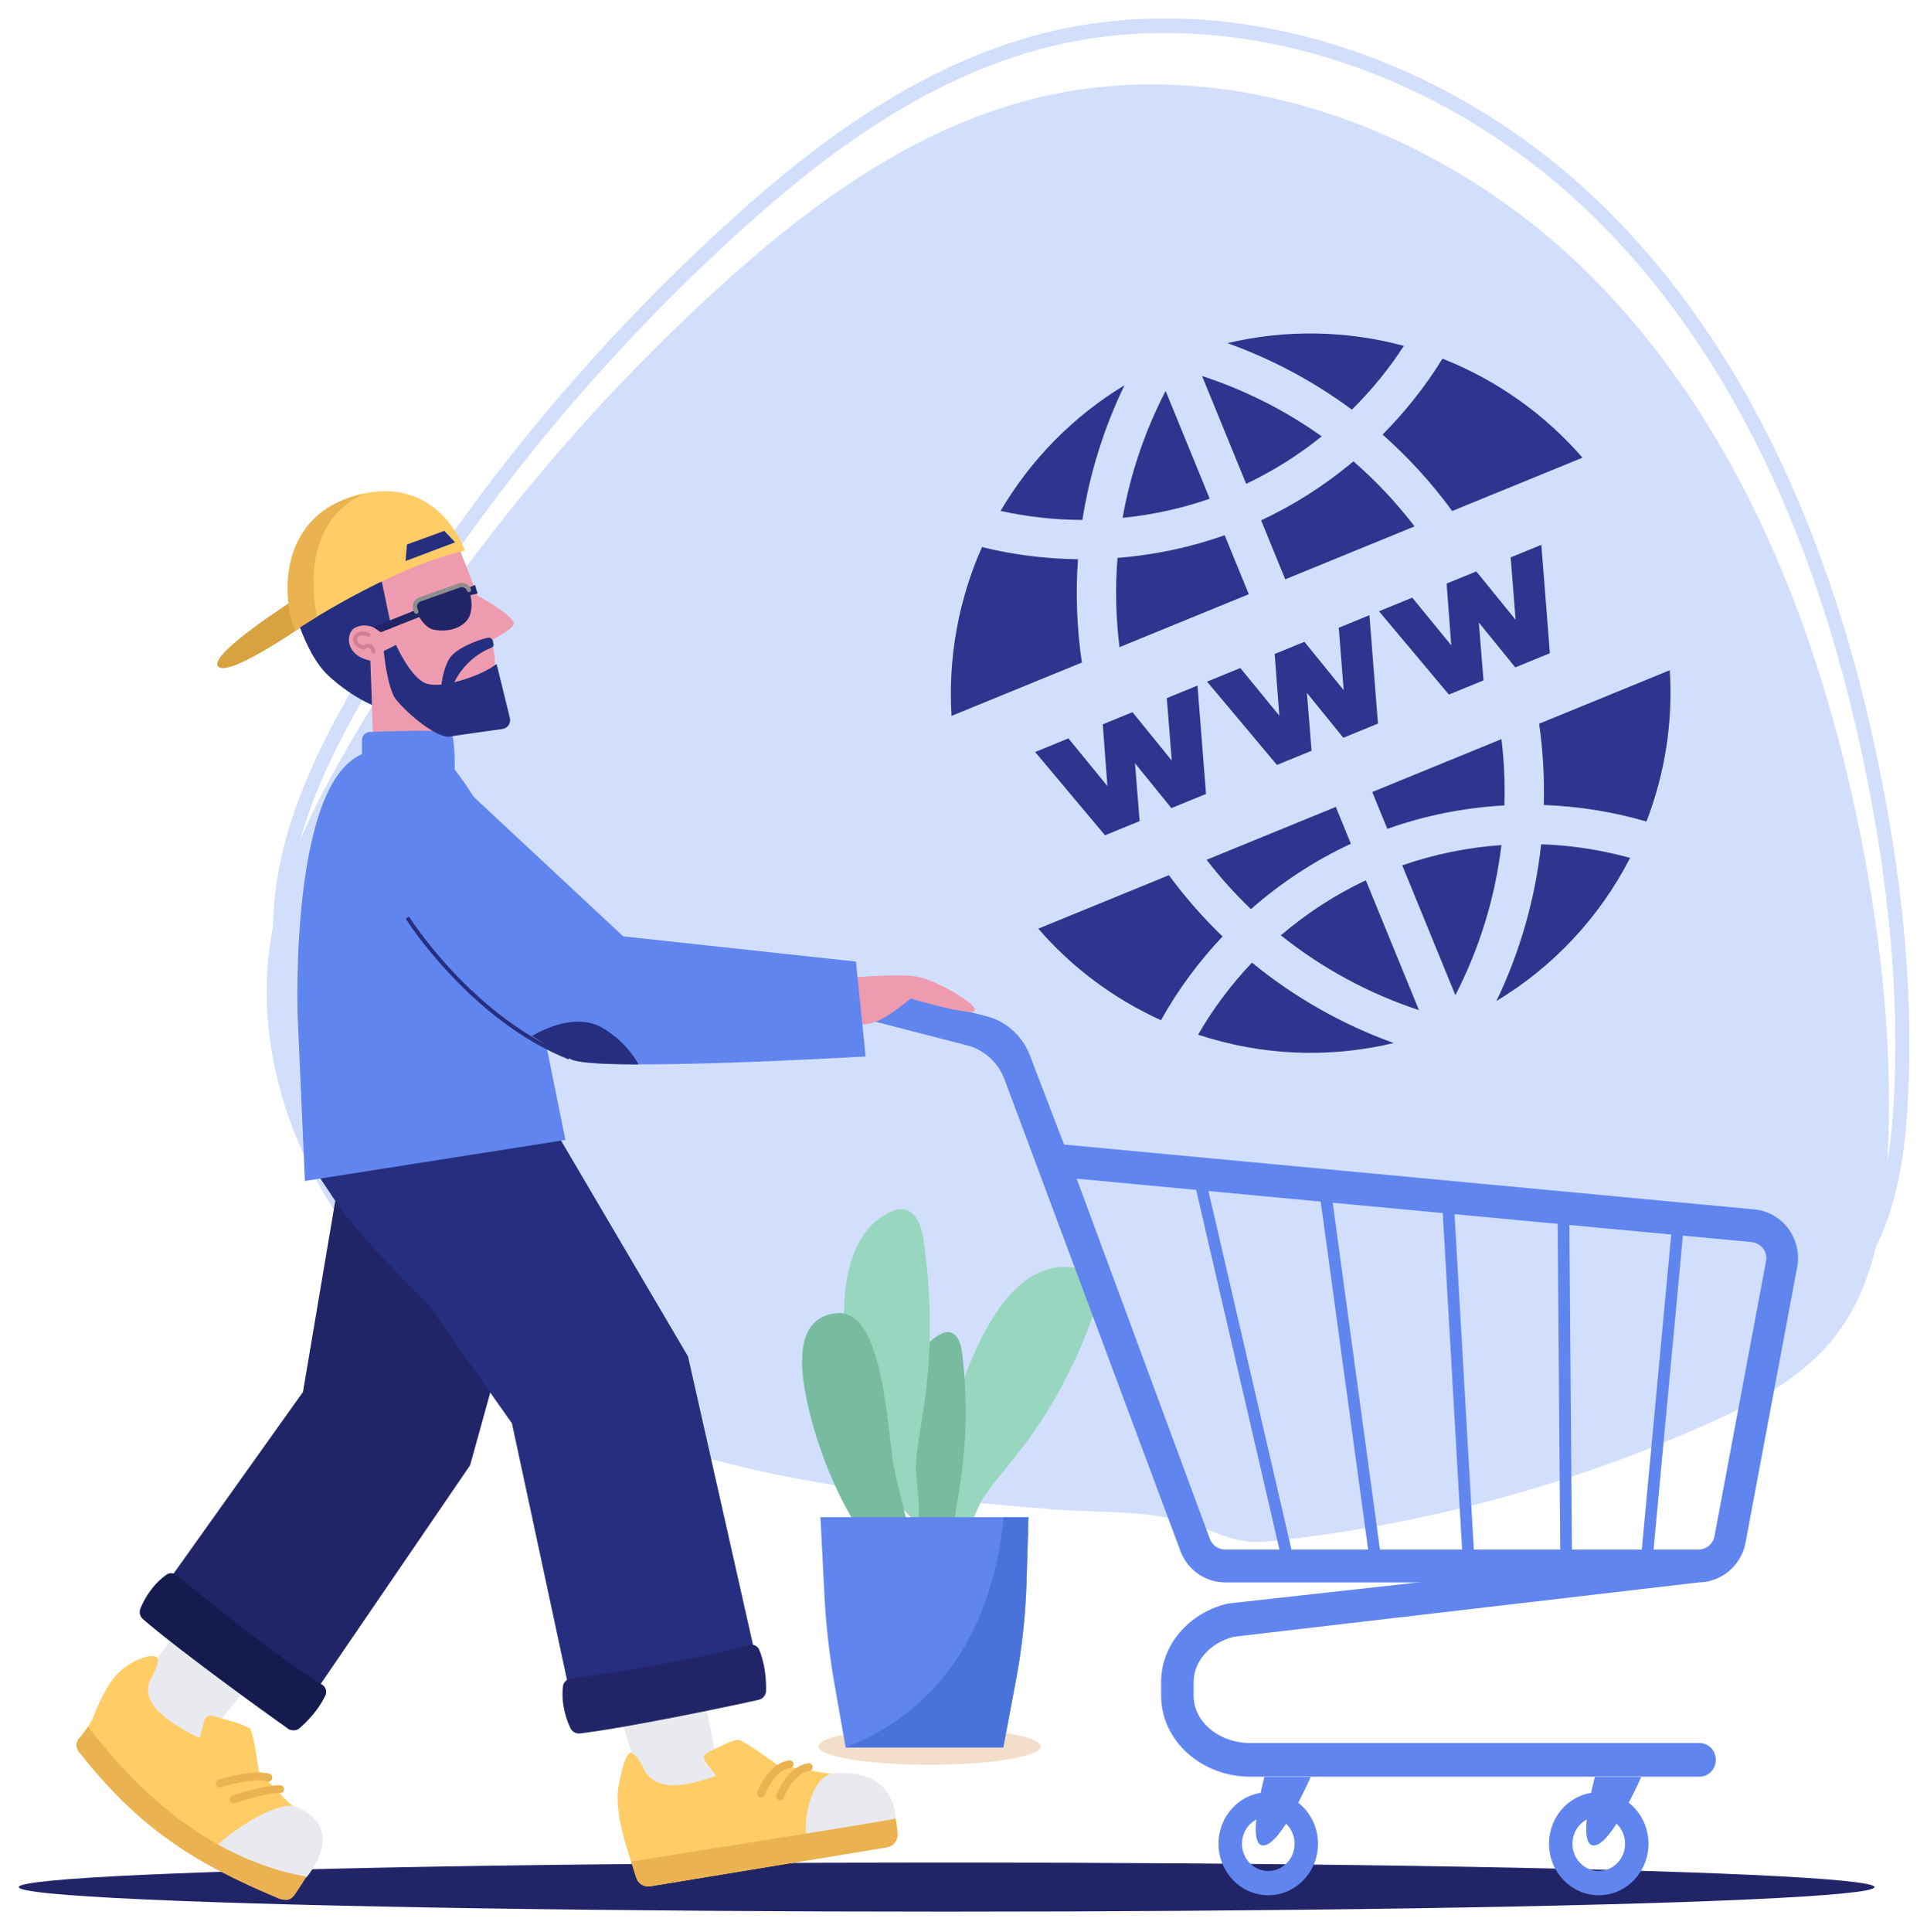 <?xml version="1.0" encoding="utf-8"?>
<!-- Generator: Adobe Illustrator 16.0.0, SVG Export Plug-In . SVG Version: 6.00 Build 0)  -->
<!DOCTYPE svg PUBLIC "-//W3C//DTD SVG 1.1//EN" "http://www.w3.org/Graphics/SVG/1.1/DTD/svg11.dtd">
<svg version="1.1" xmlns="http://www.w3.org/2000/svg" xmlns:xlink="http://www.w3.org/1999/xlink" x="0px" y="0px"
	 width="292.667px" height="293.333px" viewBox="0 0 292.667 293.333" enable-background="new 0 0 292.667 293.333"
	 xml:space="preserve">
<g id="BACKGROUND">
</g>
<g id="OBJECT">
	<g>
		<path fill="#D2DFFC" d="M120.458,224.414c-20.68-3.978-41.209-11.521-56.855-25.532s-25.711-35.292-22.506-56.074
			c1.704-11.046,6.916-21.245,12.604-30.893c14.7-24.936,33.114-47.703,54.447-67.319c13.724-12.62,29.146-24.192,47.119-29.157
			c30.614-8.457,64.359,4.289,86.617,26.734c22.257,22.445,34.363,53.182,40.588,84.17c3.267,16.264,5.075,32.895,4.212,49.478
			c-0.504,9.688-2.137,19.857-8.233,27.442c-4.817,5.993-11.889,9.696-18.908,12.851c-21.255,9.553-44.057,15.648-67.229,17.974
			c-5.191,0.521-8.331-2.015-12.991-3.204c-6.176-1.577-13.483-1.193-19.842-1.716C146.416,228.093,133.336,226.89,120.458,224.414z
			"/>
		<g>
			<path fill="#D2DFFC" d="M192.984,226.33c-2.998,0-5.388-0.945-7.712-1.864c-1.319-0.521-2.683-1.06-4.18-1.441
				c-4.095-1.045-8.778-1.209-13.306-1.367c-2.119-0.074-4.311-0.15-6.366-0.319c-12.67-1.041-26.128-2.268-39.133-4.769
				c-24.14-4.643-43.438-13.317-57.359-25.783c-17.164-15.37-25.924-37.245-22.863-57.089c1.781-11.543,7.443-22.298,12.748-31.295
				c14.793-25.095,33.18-47.829,54.649-67.571c11.771-10.823,27.813-23.946,47.553-29.399c29.02-8.015,63.419,2.587,87.638,27.011
				c19.861,20.028,33.618,48.538,40.89,84.738c3.646,18.148,5.031,34.427,4.233,49.765c-0.454,8.732-1.828,19.817-8.48,28.093
				c-4.957,6.167-12.208,9.969-19.304,13.158c-21.446,9.638-44.173,15.714-67.551,18.06
				C193.939,226.305,193.454,226.33,192.984,226.33z M122.678,214.388c12.904,2.481,26.299,3.701,38.912,4.738
				c2.007,0.164,4.078,0.236,6.269,0.313c4.638,0.162,9.434,0.33,13.745,1.431c1.624,0.414,3.051,0.978,4.43,1.522
				c2.681,1.061,5,1.972,8.202,1.654c23.155-2.323,45.666-8.342,66.906-17.887c6.855-3.081,13.842-6.732,18.512-12.543
				c6.249-7.774,7.551-18.402,7.987-26.793c0.788-15.144-0.583-31.234-4.191-49.191c-7.183-35.76-20.737-63.887-40.287-83.602
				c-23.691-23.891-57.291-34.274-85.597-26.457c-19.307,5.333-35.09,18.254-46.684,28.916
				c-21.311,19.596-39.561,42.161-54.244,67.067c-5.457,9.256-10.743,19.356-12.459,30.49c-2.945,19.091,5.542,40.188,22.148,55.06
				C79.957,201.312,98.916,209.818,122.678,214.388z"/>
		</g>
	</g>
	<g>
		<g>
			<path fill="#99D6BF" d="M151.198,199.479c2.722-4.191,6.816-7.944,12.323-6.922c0.699,0.13,1.44,0.355,2.052,0.887
				c1.617,1.402,1.316,3.779,0.746,5.438c-2.764,8.039-6.688,15.357-11.631,21.692c-1.811,2.321-3.763,4.515-5.422,6.979
				c-1.207,1.794-2.53,7.059-4.136,7.621C140.795,223.038,145.918,207.612,151.198,199.479z"/>
		</g>
		<g>
			<path fill="#77BCA0" d="M137.525,213.268c0.326-4.05,1.58-8.495,5.083-10.555c0.444-0.261,0.942-0.481,1.457-0.441
				c1.358,0.107,1.895,1.791,2.06,3.143c0.801,6.556,0.713,13.218-0.261,19.749c-0.356,2.393-0.834,4.773-1.059,7.184
				c-0.164,1.755,0.643,5.807-0.121,6.963C138.535,233.615,136.893,221.126,137.525,213.268z"/>
		</g>
		<g opacity="0.65">
			<ellipse fill="#EDCCAE" cx="141.177" cy="265.181" rx="16.876" ry="2.792"/>
		</g>
		<g>
			<path fill="#99D6BF" d="M128.272,197.203c0.34-5.165,1.979-10.764,6.862-13.129c0.62-0.3,1.316-0.544,2.042-0.452
				c1.92,0.244,2.728,2.442,3.001,4.188c1.324,8.463,1.397,16.995,0.215,25.289c-0.433,3.038-1.036,6.051-1.283,9.123
				c-0.18,2.235,1.079,7.491,0.035,8.913C130.298,223.357,127.612,207.224,128.272,197.203z"/>
		</g>
		<g>
			<path fill="#77BCA0" d="M122.354,211.749c-0.999-5.254-1.184-11.729,4.649-12.344c6.358-0.669,7.492,13.29,8.533,21.919
				c0.381,3.161,2.152,8.962,2.707,12.101c0.404,2.283,2.84,7.145,2.274,8.878C130.729,237.218,124.292,221.942,122.354,211.749z"/>
		</g>
		<g>
			<g>
				<path fill="#6085EF" d="M152.373,265.336h-23.938l-1.677-9.508c-0.8-4.538-1.318-9.121-1.553-13.723l-0.596-11.729h31.59
					l-0.297,9.866c-0.152,5.067-0.702,10.116-1.642,15.099L152.373,265.336z"/>
			</g>
			<g>
				<path fill="#4973DB" d="M154.26,255.342c0.94-4.982,1.489-10.031,1.642-15.099l0.297-9.866h-3.762
					c-1.065,11.146-5.823,27.848-24.002,34.959h23.938L154.26,255.342z"/>
			</g>
		</g>
	</g>
	<g>
		<ellipse fill="#212568" cx="143.767" cy="286.553" rx="140.921" ry="3.726"/>
	</g>
	<g>
		<g>
			<g>
				<path fill="#6085EF" d="M257.929,240.288h-71.823c-2.986,0-5.643-1.816-6.768-4.626l-0.024-0.063l-26.743-71.669
					c-0.993-2.66-3.206-4.629-5.895-5.244l-16.605-4.287l1.037-4.866l18.471,4.714c3.107,0.71,5.671,2.971,6.845,6.033l5.18,13.516
					l104.835,9.85c2.108,0.196,4.029,1.312,5.266,3.06c1.202,1.7,1.643,3.849,1.208,5.895l-7.843,41.831
					C264.35,237.824,261.347,240.288,257.929,240.288z M183.792,233.779c0.383,0.927,1.288,1.524,2.313,1.524h71.823
					c1.168,0,2.189-0.806,2.438-1.919l7.836-41.796c0.152-0.717,0.013-1.385-0.378-1.938c-0.42-0.594-1.083-0.974-1.818-1.042
					l-102.485-9.629L183.792,233.779z"/>
			</g>
		</g>
		<g>
			<g>
				<path fill="#6085EF" d="M258.125,269.786h-68.226c-7.471,0-13.549-5.514-13.549-12.291v-2.098
					c0-5.552,4.122-10.434,10.024-11.871c0.1-0.024,0.201-0.042,0.302-0.053l69.74-7.728c1.353-0.157,2.571,0.865,2.715,2.27
					c0.145,1.403-0.432,2.201-1.787,2.351l-69.982,8.171c-3.586,0.93-6.078,3.733-6.078,6.86v2.098c0,3.959,3.864,7.181,8.615,7.181
					h68.226c1.363,0,2.467,1.144,2.467,2.555C260.592,268.642,259.487,269.786,258.125,269.786z"/>
			</g>
		</g>
		<g>
			<g>
				<g>
					<path fill="#6085EF" d="M192.62,287.791c-4.163,0-7.55-3.509-7.55-7.821s3.387-7.821,7.55-7.821s7.55,3.509,7.55,7.821
						S196.783,287.791,192.62,287.791z M192.62,275.832c-2.203,0-3.995,1.856-3.995,4.138s1.792,4.139,3.995,4.139
						c2.203,0,3.995-1.857,3.995-4.139S194.823,275.832,192.62,275.832z"/>
				</g>
			</g>
			<g>
				<path fill="#6085EF" d="M192.034,269.831h7.027c0,0-4.518,10.399-7.194,10.399C189.19,280.23,192.034,269.831,192.034,269.831z"
					/>
			</g>
		</g>
		<g>
			<g>
				<g>
					<path fill="#6085EF" d="M242.815,287.791c-4.163,0-7.55-3.509-7.55-7.821s3.387-7.821,7.55-7.821s7.55,3.509,7.55,7.821
						S246.978,287.791,242.815,287.791z M242.815,275.832c-2.203,0-3.995,1.856-3.995,4.138s1.792,4.139,3.995,4.139
						s3.995-1.857,3.995-4.139S245.018,275.832,242.815,275.832z"/>
				</g>
			</g>
			<g>
				<path fill="#6085EF" d="M242.229,269.831h7.027c0,0-4.518,10.399-7.195,10.399C239.385,280.23,242.229,269.831,242.229,269.831z
					"/>
			</g>
		</g>
		<g>
			<polygon fill="#6085EF" points="194.684,236.883 181.521,180.035 183.25,179.605 196.412,236.454 			"/>
		</g>
		<g>
			<polygon fill="#6085EF" points="208.053,237.259 200.245,179.949 202.005,179.691 209.813,237.001 			"/>
		</g>
		<g>
			<polygon fill="#6085EF" points="222.101,236.03 218.978,181.723 220.752,181.614 223.875,235.92 			"/>
		</g>
		<g>
			
				<rect x="210.558" y="209.32" transform="matrix(0.008 1 -1 0.008 445.962 -29.221)" fill="#6085EF" width="54.308" height="1.778"/>
		</g>
		<g>
			<polygon fill="#6085EF" points="250.867,238.144 249.097,237.966 254.005,185.508 255.775,185.686 			"/>
		</g>
	</g>
	<g>
		<g>
			<g>
				<polygon fill="#E8EAEF" points="91.142,250.271 97.834,272.58 109.436,270.126 104.527,245.92 				"/>
			</g>
			<g>
				<path fill="#FFCC66" d="M95.381,281.168c0,0-2.12-6.135-1.45-9.815s1.338-5.577,2.119-5.131s1.673,2.23,1.673,2.23
					s0.669,2.119,3.458,2.565s7.585-1.338,7.585-1.338l-1.703-2.299c-0.282-0.381-0.163-0.921,0.253-1.146
					c1.377-0.748,4.161-2.187,4.907-2.021c1.004,0.223,5.688,3.681,5.688,3.681s7.474,1.45,8.589,1.45c0,0,7.139-1.004,9.035,4.462
					c0,0,0.661,2.601,0.783,4.722c0.056,0.971-0.64,1.824-1.6,1.981l-35.954,5.925c-0.961,0.158-1.887-0.431-2.151-1.367
					L95.381,281.168z"/>
			</g>
			<g>
				<path fill="#E8EAEF" d="M126.502,269.345c-3.293,0.341-4.685,7.25-3.904,9.928l13.433-3.099
					C136.03,276.174,136.206,268.341,126.502,269.345z"/>
			</g>
			<g>
				<path fill="#EAB250" d="M98.766,286.435l35.954-5.925c0.973-0.16,1.657-1.034,1.598-2.019c-0.046-0.761-0.16-1.579-0.288-2.317
					c-7.195,1.268-33.815,5.498-40.171,6.506l0.756,2.388C96.879,286.004,97.806,286.593,98.766,286.435z"/>
			</g>
			<g>
				<path fill="#EAB250" d="M115.57,272.95c-0.075,0-0.151-0.014-0.225-0.045c-0.303-0.124-0.448-0.47-0.324-0.773
					c1.907-4.646,4.752-4.823,4.873-4.828c0.329-0.023,0.604,0.239,0.618,0.565c0.014,0.325-0.236,0.601-0.559,0.618
					c-0.109,0.009-2.247,0.224-3.835,4.095C116.024,272.811,115.803,272.95,115.57,272.95z"/>
			</g>
			<g>
				<path fill="#EAB250" d="M118.47,273.396c-0.075,0-0.151-0.015-0.225-0.045c-0.303-0.124-0.448-0.47-0.323-0.773
					c1.907-4.646,4.752-4.823,4.873-4.828c0.324-0.017,0.604,0.239,0.618,0.565c0.014,0.325-0.236,0.601-0.559,0.618
					c-0.109,0.009-2.247,0.224-3.834,4.095C118.925,273.257,118.704,273.396,118.47,273.396z"/>
			</g>
		</g>
		<g>
			<g>
				<g>
					<path fill="#E8EAEF" d="M33.538,237.848c-4.099,6.867-8.954,13.167-13.985,19.368c3.278,2.819,6.212,4.652,10.874,7.51
						c5.979-6.57,10.863-13.641,16.01-20.862C40.944,241.705,38.459,240.612,33.538,237.848z"/>
				</g>
				<g>
					<path fill="#FFCC66" d="M14.067,260.989c0,0,1.889-5.378,4.421-7.451s5.313-2.529,5.46-1.64
						c0.148,0.892-0.828,2.687-0.828,2.687s-1.502,1.819,0.122,4.307c1.624,2.487,7.066,5.036,7.066,5.036
						c0.316-1.116,0.471-1.676,0.774-2.795c0.125-0.463,0.708-0.73,1.243-0.572c1.769,0.523,5.23,1.39,5.66,1.978
						c0.578,0.791,1.305,6.36,1.305,6.36s4.363,4.861,5.205,5.328c0,0,6.794,2.188,3.617,8.197c0,0-1.684,2.813-3.276,5.152
						c-0.729,1.071-1.322,1.002-2.216,0.76c-13.434-5.581-21.685-11.057-30.369-22.01c-0.731-0.685-0.867-1.695-0.243-2.353
						C13.012,262.838,13.387,262.242,14.067,260.989z"/>
				</g>
				<g>
					<path fill="#E8EAEF" d="M44.879,274.365c-2.754-1.051-10.194,3.906-12.28,6.281c6.15,3.156,8.44,3.465,13.953,4.427
						C46.552,285.073,52.996,277.46,44.879,274.365z"/>
				</g>
				<g>
					<path fill="#EAB250" d="M12.251,266.326c8.685,10.953,16.769,16.429,30.202,22.01c0.907,0.245,1.675,0.286,2.412-0.801
						c0.569-0.839,1.137-1.754,1.643-2.564c-14.029-2.58-24.864-11.979-33.145-22.789c-0.478,0.739-0.739,1.098-1.354,1.792
						C11.384,264.63,11.521,265.641,12.251,266.326z"/>
				</g>
				<g>
					<path fill="#EAB250" d="M33.383,271.381c-0.259,0-0.496-0.17-0.57-0.431c-0.089-0.315,0.094-0.643,0.409-0.731
						c5.793-1.639,7.616-0.918,7.806-0.83c0.296,0.137,0.426,0.489,0.288,0.786c-0.135,0.292-0.478,0.422-0.772,0.295
						c-0.063-0.022-1.75-0.594-6.999,0.889C33.491,271.375,33.437,271.381,33.383,271.381z"/>
				</g>
				<g>
					<path fill="#EAB250" d="M35.46,273.807c-0.251,0-0.485-0.161-0.565-0.414c-0.099-0.312,0.075-0.645,0.387-0.743
						c5.727-1.808,7.239-1.573,7.393-1.543c0.32,0.067,0.525,0.382,0.458,0.702c-0.066,0.313-0.37,0.516-0.685,0.461
						c-0.092-0.014-1.523-0.158-6.809,1.51C35.58,273.799,35.52,273.807,35.46,273.807z"/>
				</g>
			</g>
		</g>
		<g>
			<path fill="#EE9BAF" d="M124.142,148.931c0,0,12.529-1.439,15.745-0.501c3.216,0.939,8.538,4.082,8.143,5.02
				c-0.396,0.938-9.735-1.832-9.735-1.832s-3.493,3.094-5.881,3.729c-2.387,0.635-10.956,0.514-10.956,0.514L124.142,148.931z"/>
		</g>
		<g>
			<polygon fill="#212568" points="85.119,172.97 71.398,222.497 43.958,262.653 21.873,245.251 46.016,211.364 51.655,177.99 			
				"/>
		</g>
		<g>
			<path fill="#252E7F" d="M75.414,162.931l9.127,9.127l19.953,33.915l10.742,47.645l-28.263,5.472l-9.216-42.951l-12.678-18.025
				c-4.254-4.258-10.978-10.987-14.316-15.996l-3.68-5.52L75.414,162.931z"/>
		</g>
		<g>
			<g>
				<path fill="#D8A241" d="M45.458,90.563c0,0-14.53,9.158-12.21,10.745c2.056,1.407,14.713-7.601,14.713-7.601L45.458,90.563z"/>
			</g>
			<g>
				<polygon fill="#EE9BAF" points="67.354,102.386 68.107,124.201 57.007,122.01 55.937,92.396 				"/>
			</g>
			<g>
				<path fill="#EE9BAF" d="M64.769,124.748c1.07,0.713,14.272,19.267,14.272,19.267l-14.986,12.488L52.28,135.809L64.769,124.748z"
					/>
			</g>
			<g>
				<path fill="#6085EF" d="M56.919,114.044l13.773,9.981c6.717,4.867,10.348,12.934,9.537,21.188l5.644,27.888l-39.56,6.228
					l-1.099-24.908C45.214,154.42,43.749,115.227,56.919,114.044z"/>
			</g>
			<g>
				<path fill="#6085EF" d="M65.752,115.227l28.903,26.958l35.345,3.83l1.465,14.407c0,0-40.088,2.334-44.562,0.502
					c-4.474-1.831-36.562-24.451-36.562-24.451L65.752,115.227z"/>
			</g>
			<g>
				<path fill="#6085EF" d="M54.981,112.374c0-0.659,0.517-1.2,1.175-1.226c3.239-0.129,12.024-0.396,12.378,0.171
					c0.61,0.977,0.521,5.544,0.521,5.544s6.926,8.375,9.124,19.242c2.198,10.867-31.99-0.977-31.99-0.977s1.343-16.605,8.791-20.635
					V112.374z"/>
			</g>
			<g>
				<g>
					<path fill="#EE9BAF" d="M72.226,90.265c0,0,5.545,2.999,5.828,4.356c0.173,0.833-4.272,3.056-4.272,3.056L72.226,90.265z"/>
				</g>
				<g>
					<path fill="#EE9BAF" d="M47.584,92.415c0,0,0.425,13.24,13.07,14.598V87.493L47.584,92.415z"/>
				</g>
				<g>
					<path fill="#EE9BAF" d="M68.552,80.448c0,0,4.708,10.774,6.361,18.049s-5.038,9.398-9.337,9.729c-4.299,0.331-7.937,0-7.937,0
						l-6.564-21.814L68.552,80.448z"/>
				</g>
				<g>
					<path fill="#252E7F" d="M57.345,85.286l2.122,10.1l-1.697,0.509c0,0-1.738-1.563-3.763-0.623
						c-1.584,0.735-1.669,4.272,2.235,5.036l0.254,6.733l0,0c-2.254-0.961-4.932-2.834-6.705-4.527
						c-3.734-3.564-5.432-11.203-5.432-11.203L57.345,85.286z"/>
				</g>
				<g>
					<path fill="#252E7F" d="M58.278,98.865l1.867-0.934c0,0,2.207,5.007,4.583,5.856c2.376,0.849,8.487-1.188,10.694-2.971
						l2.017,8.21c0.192,0.783-0.33,1.56-1.128,1.67c-2.401,0.332-6.966,0.968-8.018,1.153c-1.443,0.255-5.262-2.292-8.063-5.517
						C58.813,104.703,58.278,98.865,58.278,98.865z"/>
				</g>
				<g>
					<path fill="#252E7F" d="M74.831,97.213c-0.134-0.28-0.438-0.435-0.743-0.373c-1.324,0.268-5.073,1.605-5.982,3.403
						c-1.166,2.305-1.156,5.012-1.156,5.012l1.489-0.313c0,0,1.295-4.643,6.229-6.608c0.253-0.101,0.375-0.388,0.257-0.634
						L74.831,97.213z"/>
				</g>
				<g>
					<path fill="#D37D96" d="M56.75,99.251c-0.131,0-0.252-0.087-0.289-0.221c-0.071-0.253-0.202-0.57-0.425-0.641
						c-0.23-0.071-0.525,0.118-0.621,0.196c-0.071,0.06-0.167,0.083-0.258,0.063c-0.558-0.124-1.238-0.568-1.458-1.178
						c-0.135-0.373-0.07-0.758,0.183-1.082c0.733-0.942,2.17-0.285,2.231-0.257c0.15,0.07,0.215,0.249,0.145,0.398
						c-0.07,0.15-0.249,0.216-0.399,0.146c-0.011-0.005-1.064-0.482-1.503,0.082c-0.128,0.165-0.157,0.326-0.091,0.509
						c0.111,0.309,0.498,0.629,0.897,0.76c0.207-0.136,0.617-0.344,1.049-0.213c0.389,0.12,0.667,0.475,0.829,1.055
						c0.044,0.16-0.049,0.326-0.209,0.37C56.804,99.248,56.777,99.251,56.75,99.251z"/>
				</g>
				<g>
					<path fill="#212568" d="M70.896,88.709c0,0,1.188,2.461,0.509,4.583c-0.679,2.122-3.508,2.772-5.545,2.32
						c-2.064-0.458-3.112-4.017-3.112-4.017L70.896,88.709z"/>
				</g>
				<g>
					<g>
						<polygon fill="#212568" points="57.825,96.008 56.694,95.216 66.147,91.432 66.591,92.549 						"/>
					</g>
				</g>
				<g>
					<polygon fill="#212568" points="70.273,89.671 72.141,88.822 72.537,90.124 70.33,90.633 					"/>
				</g>
			</g>
			<g>
				<g>
					<path fill="#8E8E8E" d="M63.223,93.207c-0.132,0-0.256-0.082-0.305-0.213l-0.143-0.392c-0.135-0.37-0.117-0.77,0.051-1.125
						c0.167-0.356,0.464-0.624,0.835-0.756l6.001-2.125c0.752-0.267,1.589,0.127,1.862,0.878c0.062,0.168-0.025,0.354-0.193,0.416
						s-0.354-0.025-0.416-0.194c-0.152-0.418-0.618-0.636-1.037-0.488l-6.001,2.125c-0.207,0.073-0.372,0.223-0.465,0.42
						c-0.093,0.198-0.104,0.42-0.028,0.626l0.143,0.391c0.062,0.168-0.025,0.354-0.193,0.416
						C63.298,93.201,63.26,93.207,63.223,93.207z"/>
				</g>
			</g>
			<g>
				<path fill="#FFCC66" d="M44.847,95.721c0,0,14.042-9.432,25.763-12.118c0,0-3.968-11.813-16.422-8.394
					C41.734,78.627,43.016,91.57,44.847,95.721z"/>
			</g>
			<g>
				<polygon fill="#252E7F" points="61.592,85.19 61.811,82.683 67.479,80.612 69.115,82.356 				"/>
			</g>
			<g>
				<path fill="#EAB250" d="M44.848,95.721c0,0,1.243-0.833,3.288-2.072c-1.042-5.425-1.349-14.67,7.167-18.71
					c-0.364,0.077-0.735,0.166-1.114,0.27C41.734,78.627,43.016,91.57,44.848,95.721z"/>
			</g>
		</g>
		<g>
			<path fill="#212568" d="M86.595,254.935c3.917-0.57,19.371-2.893,27.187-5.142c0.618-0.178,1.274,0.126,1.521,0.719
				c0.477,1.141,1.104,3.229,1.048,6.229c-0.012,0.654-0.474,1.218-1.111,1.364c-4.272,0.978-20.109,4.272-27.147,5.114
				c-0.614,0.073-1.198-0.263-1.462-0.821c-0.59-1.246-1.455-3.627-1.122-6.363C85.579,255.466,86.029,255.018,86.595,254.935z"/>
		</g>
		<g>
			<path fill="#151A4F" d="M26.829,239.177c3.058,2.513,15.177,12.38,22.101,16.646c0.547,0.337,0.764,1.027,0.492,1.609
				c-0.522,1.12-1.644,2.989-3.901,4.967c-0.492,0.431-1.22,0.47-1.756,0.096c-3.598-2.501-16.695-11.996-22.054-16.635
				c-0.467-0.404-0.612-1.063-0.377-1.634c0.525-1.275,1.703-3.518,3.952-5.113C25.751,238.784,26.387,238.814,26.829,239.177z"/>
		</g>
		<g>
			<path fill="#252E7F" d="M96.987,161.625c-0.819-1.476-2.479-3.775-5.511-5.553c-3.893-2.282-8.859,0.173-10.672,1.233
				c2.909,1.876,5.14,3.226,6.099,3.618C88.125,161.423,92,161.613,96.987,161.625z"/>
		</g>
		<g>
			<path fill="#252E7F" d="M86.347,160.864c-14.975-5.99-24.641-21.214-24.737-21.366l0.502-0.315
				c0.095,0.152,9.662,15.215,24.454,21.132L86.347,160.864z"/>
		</g>
	</g>
	<g>
		<g>
			<g>
				<path fill="#2E358E" d="M234.466,122.24c5.284,0.19,10.507,1.027,15.592,2.509c2.858-7.435,4.035-15.237,3.542-22.976
					l-19.841,8.119C234.341,113.949,234.581,118.07,234.466,122.24z"/>
				<path fill="#2E358E" d="M212.971,131.403l8.066,19.712c3.666-7.098,6.043-14.841,6.996-22.791
					C222.856,128.685,217.813,129.713,212.971,131.403z"/>
				<path fill="#2E358E" d="M227.274,152c8.644-5.202,15.653-12.695,20.302-21.729c-4.413-1.218-8.936-1.916-13.51-2.066
					C233.172,136.465,230.863,144.533,227.274,152z"/>
				<path fill="#2E358E" d="M205.315,62.204c2.997-2.954,5.636-6.198,7.902-9.685c-8.775-2.363-17.993-2.502-26.792-0.418
					C193.192,54.533,199.591,57.951,205.315,62.204z"/>
				<path fill="#2E358E" d="M210.702,125.858c5.704-2.026,11.665-3.215,17.783-3.559c0.104-3.395-0.049-6.752-0.448-10.065
					l-19.625,8.029L210.702,125.858z"/>
				<path fill="#2E358E" d="M205.555,70.057c-4.323,3.622-9.021,6.622-14.021,8.954l3.665,8.957l19.64-8.036
					C212.091,76.341,208.982,73.026,205.555,70.057z"/>
				<path fill="#2E358E" d="M219.08,54.458c-2.565,4.169-5.62,8.027-9.102,11.531c3.938,3.477,7.482,7.376,10.575,11.605
					l19.792-8.097C234.624,62.915,227.354,57.724,219.08,54.458z"/>
				<path fill="#2E358E" d="M182.567,57.096l6.698,16.37c4.061-1.919,7.899-4.333,11.474-7.205
					C195.224,62.325,189.062,59.221,182.567,57.096z"/>
				<path fill="#2E358E" d="M176.323,154.918c2.585-4.62,5.723-8.877,9.359-12.719c-3.005-2.894-5.723-6-8.15-9.302l-19.841,8.118
					C162.764,146.879,169.072,151.618,176.323,154.918z"/>
				<path fill="#2E358E" d="M163.717,84.917c-4.941-0.058-9.823-0.668-14.575-1.843c-3.612,8.13-5.158,16.928-4.625,25.631
					l19.792-8.099C163.55,95.422,163.344,90.158,163.717,84.917z"/>
				<path fill="#2E358E" d="M183.731,75.73l-6.698-16.371c-3.141,6.066-5.361,12.601-6.537,19.277
					C175.06,78.177,179.491,77.208,183.731,75.73z"/>
				<path fill="#2E358E" d="M215.504,153.382l-8.067-19.715c-4.639,2.188-8.958,4.991-12.902,8.362
					C200.789,147.034,207.913,150.888,215.504,153.382z"/>
				<path fill="#2E358E" d="M189.989,138.049c4.605-4.043,9.69-7.374,15.18-9.928l-2.29-5.595l-19.626,8.031
					C185.291,133.2,187.536,135.702,189.989,138.049z"/>
				<path fill="#2E358E" d="M190.148,146.174c-3.157,3.313-5.894,6.98-8.186,10.941c9.648,3.186,19.898,3.614,29.711,1.269
					C203.878,155.574,196.577,151.439,190.148,146.174z"/>
				<path fill="#2E358E" d="M186.001,81.275c-5.202,1.841-10.656,2.996-16.278,3.443c-0.364,4.521-0.256,9.063,0.301,13.55
					l19.642-8.037L186.001,81.275z"/>
				<path fill="#2E358E" d="M170.78,58.502c-7.736,4.682-14.213,11.242-18.815,19.08c4.06,0.898,8.216,1.363,12.425,1.368
					C165.492,71.901,167.66,64.979,170.78,58.502z"/>
			</g>
		</g>
		<g>
			<path fill="#2E358E" d="M181.871,104.1l1.297,16.459l-5.26,2.152l-5.53-6.814l0.708,8.788l-5.26,2.152l-10.612-12.647
				l5.053-2.068l5.921,7.237l-0.704-9.372l4.512-1.846l5.964,7.341l-0.747-9.476L181.871,104.1z"/>
			<path fill="#2E358E" d="M207.982,93.416l1.298,16.459l-5.26,2.152l-5.531-6.815l0.708,8.788l-5.259,2.152l-10.612-12.648
				l5.053-2.067l5.921,7.236l-0.704-9.372l4.512-1.846l5.964,7.341l-0.746-9.477L207.982,93.416z"/>
			<path fill="#2E358E" d="M234.095,82.731l1.296,16.459l-5.258,2.152l-5.532-6.814l0.708,8.788l-5.26,2.152L209.438,92.82
				l5.052-2.067l5.922,7.236l-0.704-9.372l4.512-1.846l5.965,7.341l-0.748-9.476L234.095,82.731z"/>
		</g>
	</g>
</g>
</svg>
